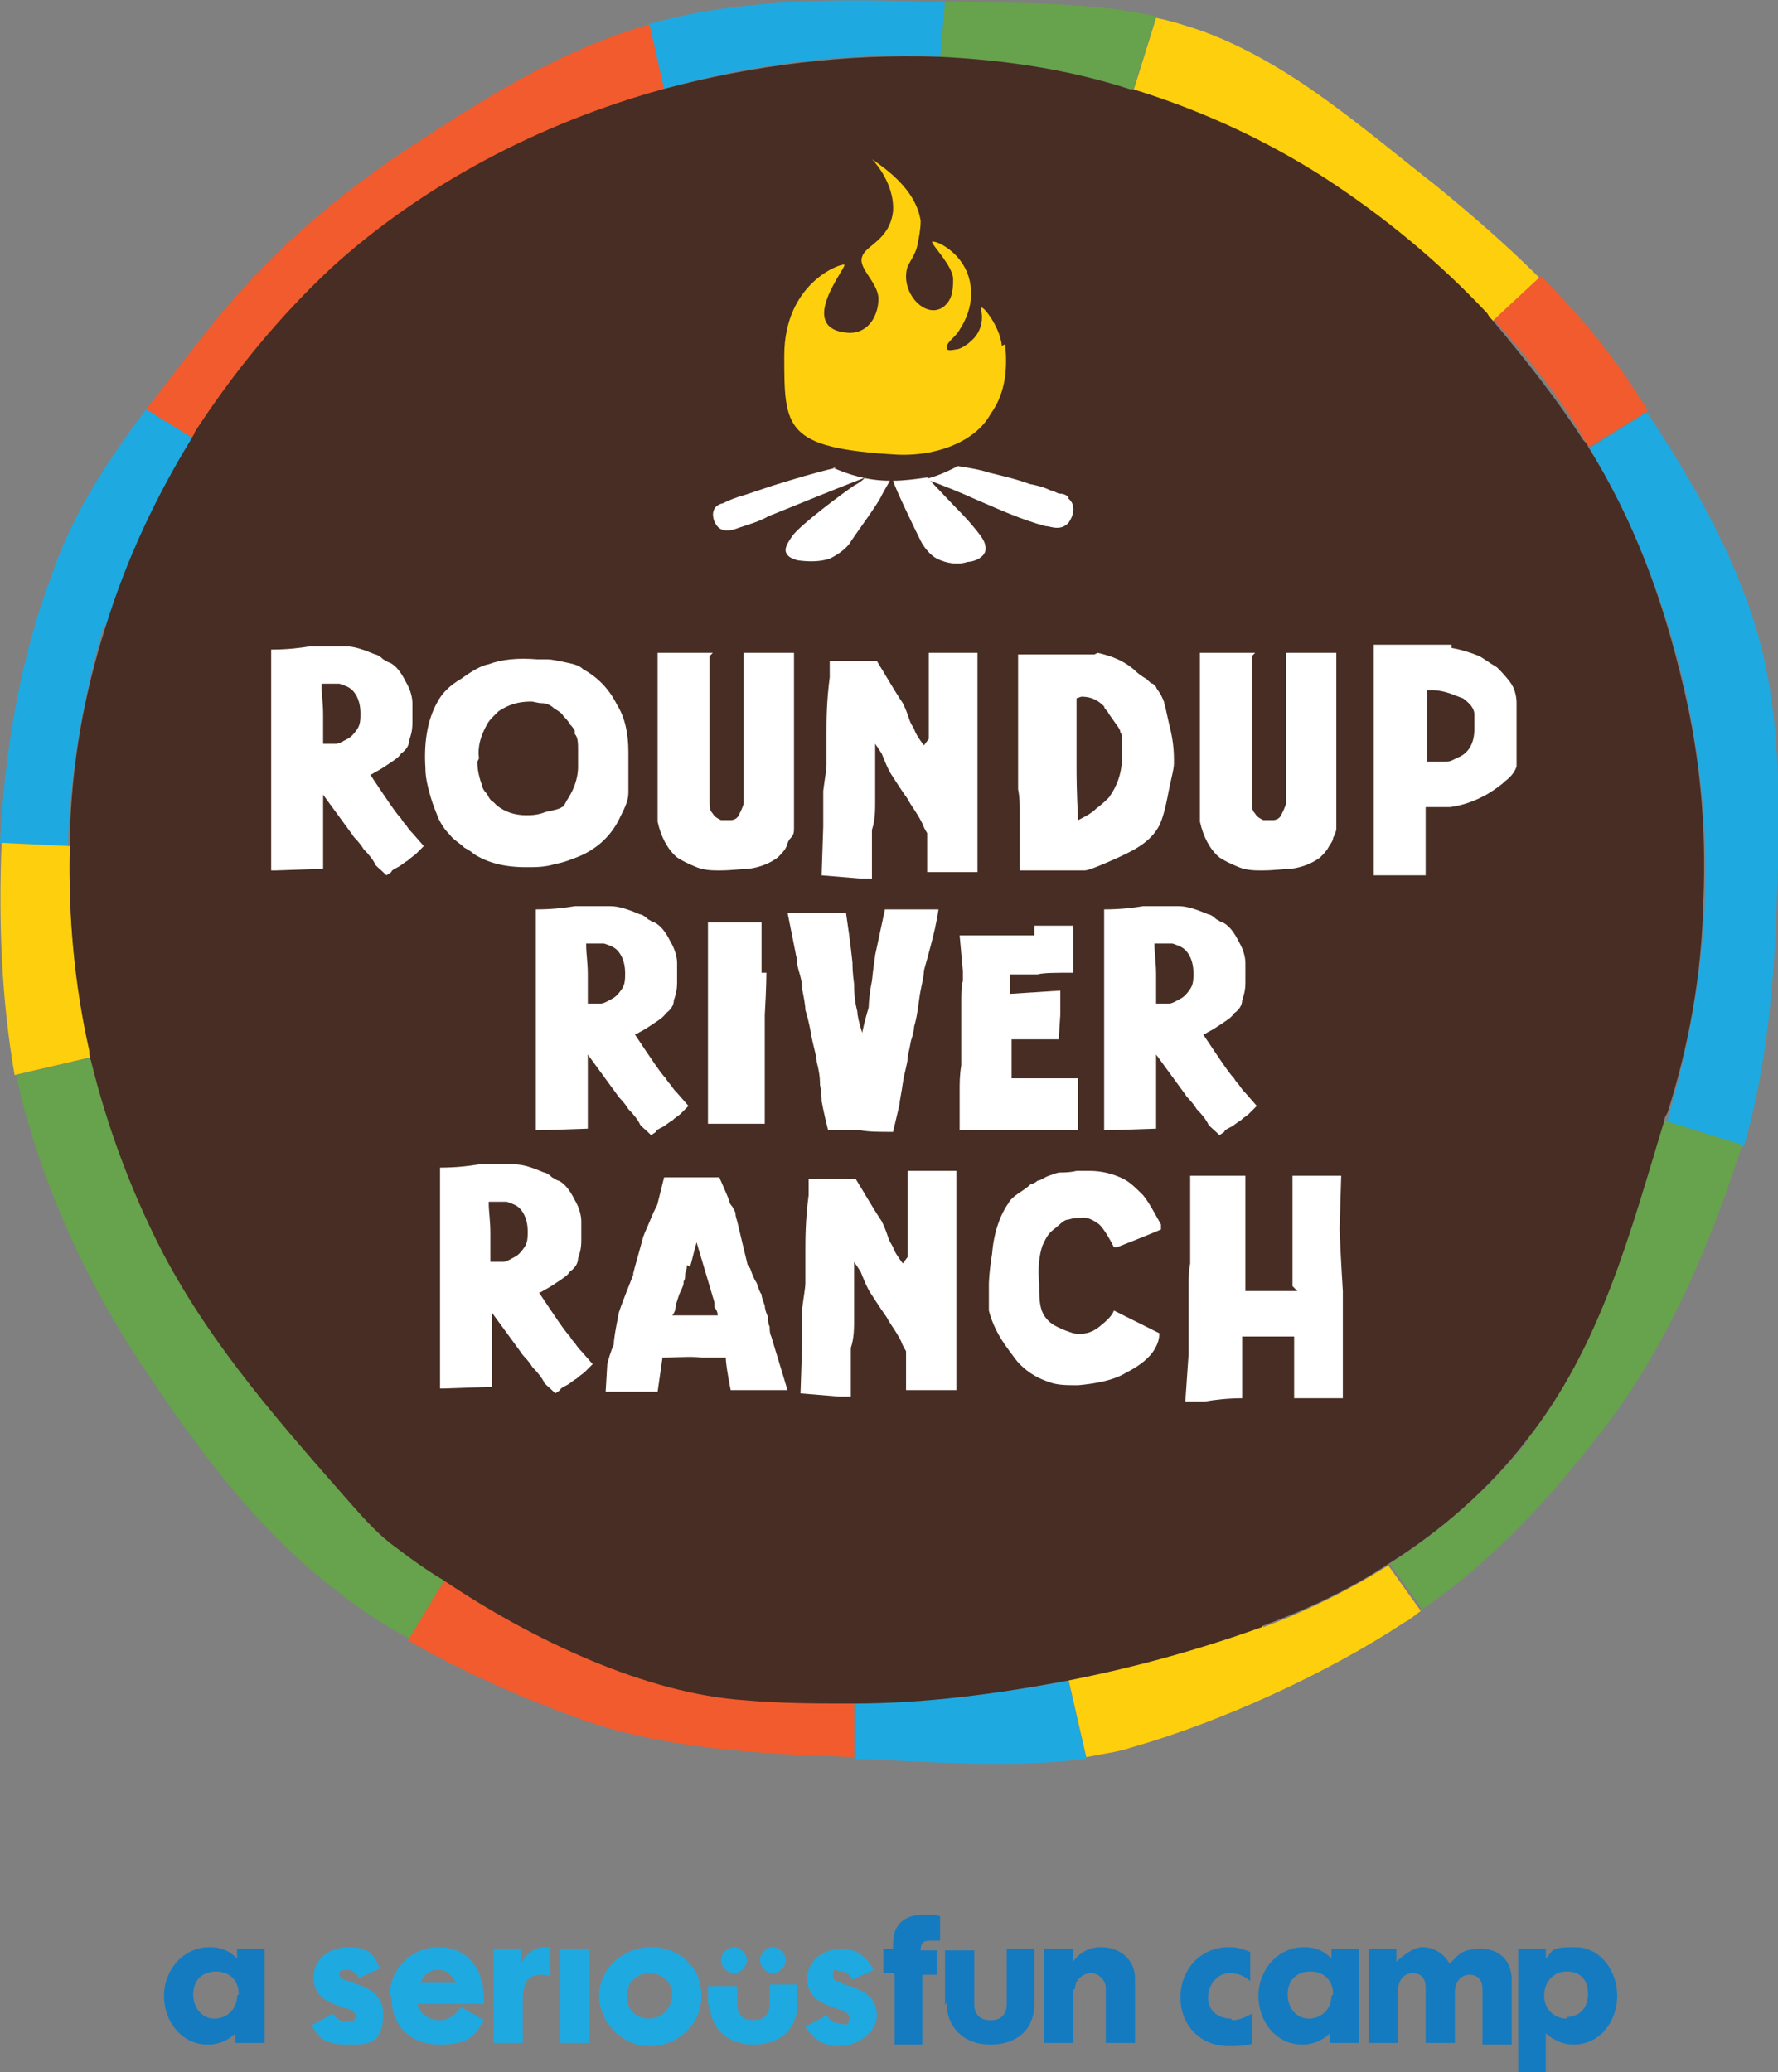 <?xml version="1.0" encoding="UTF-8"?> <svg xmlns="http://www.w3.org/2000/svg" id="Layer_1" version="1.1" viewBox="0 0 109.5 127.6"><rect x="0" y="0" width="109.5" height="127.6" fill="#808080" stroke="none"/><defs><style> .st0 { fill: #f15b2d; } .st1 { fill: #472d23; } .st2 { fill: #1fa9e1; } .st3 { fill: #fff; } .st4 { fill: #fecf0c; } .st5 { fill: #67a24c; } .st6 { fill: #147bc1; } </style></defs><path class="st5" d="M69.6,5.5c0,0,.2,0,.2,0l1.4-4.5c-4.1-.9-8.6-.8-13-.9l-.3,3.4c4,.2,8,.8,11.7,2"></path><path class="st4" d="M91.6,19.4c.1.1.2.2.3.4l2.9-2.7c-2-2-4.2-3.9-6.4-5.7-4.5-3.5-8.9-7.5-14.4-9.5-.9-.3-1.8-.6-2.8-.8l-1.4,4.5c4.2,1.3,8.1,3.2,11.7,5.4,3.7,2.4,7.1,5.2,10.1,8.4"></path><path class="st2" d="M57.9,3.5l.3-3.4c-.5,0-.9,0-1.4,0-5.9-.2-11.6-.1-16.9,1.4l.9,4c5.6-1.6,11.4-2.3,17.1-2"></path><path class="st0" d="M97.6,27.1c0,.1.2.3.3.4l3.6-2.2c-.4-.6-.7-1.1-1.1-1.7-1.6-2.4-3.5-4.6-5.5-6.6l-2.9,2.7c2.2,2.4,4.1,4.8,5.6,7.4"></path><path class="st2" d="M101.4,25.4l-3.5,2.2c2.7,4.5,4.6,9.3,5.9,14.9.9,4.2,1.4,8.6,1.2,13.1-.2,4.5-1,8.8-2.2,13,0,.2-.1.3-.2.5l4.8,1.5c1.3-4.5,1.8-9.3,2-14.2.2-5.9.4-11.8-1.1-17.2-1.4-4.9-4-9.5-6.8-13.7"></path><path class="st2" d="M52.7,104.8v3.5c4.7.2,9.6.6,14.2,0l-1.1-4.8c-4.3.8-8.7,1.3-13.1,1.4"></path><path class="st0" d="M46,104.6c-6.2-.4-13.1-3.8-18.6-7.4l-2.3,3.8c3.3,1.9,6.9,3.5,10.5,4.8,5.2,1.9,11.1,2.2,17,2.4v-3.5c-2.1,0-4.3,0-6.6-.2"></path><path class="st5" d="M94.1,88.7c-2.4,3-5.3,5.5-8.5,7.6l2,2.8c.2-.2.5-.3.7-.5,4-2.9,7.2-6.4,10.3-10.4,3.5-4.5,5.8-9.5,7.8-15,.3-.9.6-1.8.9-2.7l-4.8-1.5c-2.1,6.9-3.9,13.9-8.5,19.7"></path><path class="st4" d="M77.8,100.1c-3.9,1.4-7.9,2.5-12,3.3l1.1,4.8c1-.2,1.9-.3,2.8-.6,5.6-1.6,12.1-4.6,16.8-7.7.4-.2.7-.5,1-.7h0s-2-2.8-2-2.8c-2.4,1.5-5,2.8-7.7,3.8"></path><path class="st2" d="M6.6,38.6c1.3-4.1,3.1-8,5.3-11.6l-2.9-1.8c-2.3,3.1-4.4,6.2-5.7,9.9C1.3,40.3.3,46,0,51.9l4.2.2c0-.2,0-.4,0-.6.2-4.5,1-8.8,2.2-13"></path><path class="st4" d="M5.5,64.6c-.9-4-1.3-8.2-1.2-12.5l-4.2-.2c-.2,4.9,0,9.7.8,14.3l4.7-1.1c0-.2,0-.4-.1-.6"></path><path class="st0" d="M12.1,26.6c2.4-3.7,5.2-7.1,8.4-10.1,5.6-5.1,12.7-8.9,20.4-11l-.9-4s0,0,0,0c-5.6,1.6-10.4,4.7-15.1,7.8-4.8,3.2-8.9,6.9-12.4,11.4-1.2,1.5-2.3,3-3.5,4.5l2.9,1.8c0-.1.1-.2.2-.4"></path><path class="st5" d="M24.5,95.1c-1-.7-1.8-1.7-2.7-2.6-4.4-4.9-8.7-9.7-11.7-15.6-1.9-3.7-3.4-7.6-4.4-11.8l-4.7,1.1c.2.9.4,1.9.7,2.8,1.6,5.6,4.2,10.9,7.4,15.6,3.2,4.8,6.8,9.6,11.3,13.1,1.5,1.2,3.1,2.3,4.8,3.2l2.3-3.8c-1-.7-2-1.4-2.9-2"></path><path class="st1" d="M77.8,100.1c2.7-1,5.3-2.2,7.7-3.8,3.2-2,6.2-4.6,8.5-7.6,4.6-5.8,6.4-12.8,8.5-19.7,0-.2.1-.3.2-.5,1.3-4.1,2.1-8.4,2.2-13,.2-4.5-.2-8.9-1.2-13.1-1.3-5.6-3.1-10.4-5.9-14.9,0-.1-.2-.3-.3-.4-1.6-2.5-3.5-4.9-5.6-7.4-.1-.1-.2-.2-.3-.4-3-3.2-6.4-6-10.1-8.4-3.6-2.3-7.5-4.1-11.7-5.4,0,0-.2,0-.2,0-3.7-1.2-7.6-1.8-11.7-2-5.7-.2-11.5.5-17.1,2-7.6,2.1-14.8,5.9-20.4,11-3.2,3-6,6.4-8.4,10.1,0,.1-.1.2-.2.4-2.2,3.6-4,7.4-5.3,11.6-1.3,4.1-2.1,8.4-2.2,13,0,.2,0,.4,0,.6-.1,4.3.3,8.5,1.2,12.5,0,.2,0,.4.1.6,1,4.1,2.5,8.1,4.4,11.8,3.1,5.9,7.4,10.7,11.7,15.6.8.9,1.7,1.9,2.7,2.6.9.7,1.9,1.4,2.9,2,5.5,3.7,12.5,7,18.6,7.4,2.2.2,4.5.2,6.7.2,4.4,0,8.8-.6,13.1-1.4,4.1-.8,8.1-1.9,12-3.3"></path><path class="st3" d="M19.9,48.8s0,.2,0,.5c0,.3,0,.5,0,.5,0,.3,0,.8,0,1.5,0,.6,0,1.1,0,1.3v.9c0,0-2.9.1-2.9.1h-.3c0-1.3,0-2.2,0-2.7,0,0,0-.3,0-.7,0-.4,0-.8,0-1.2,0-.4,0-.6,0-.6,0-.3,0-.9,0-1.7,0,0,0-.4,0-1.3,0-.8,0-1.2,0-1.3,0-.3,0-.7,0-1.2,0-.5,0-.9,0-1.1v-1.8c1,0,1.8-.1,2.4-.2.3,0,1,0,2.2,0,.5,0,1.1.2,1.8.5.1,0,.3.1.5.3.2.1.3.2.4.2.4.2.7.6,1,1.2.3.5.4,1,.4,1.3,0,.2,0,.6,0,1.2,0,.5-.1.8-.2,1.1,0,.3-.2.6-.5.8-.1.2-.4.4-.7.6-.3.2-.6.4-.8.5-.2.1-.3.2-.4.2,1,1.5,1.6,2.4,1.9,2.7,0,0,.1.2.3.4.2.3.3.4.4.5l.7.8c-.2.2-.3.3-.5.5-.1.1-.3.2-.5.4-.2.1-.4.3-.6.4-.2.1-.4.2-.4.3l-.3.2c-.4-.4-.7-.6-.7-.7-.1-.2-.3-.5-.7-.9-.3-.5-.6-.7-.7-.9l-1.9-2.6ZM19.8,42.2c0,.5.1,1.1.1,1.8,0,.1,0,.4,0,.8,0,.4,0,.8,0,1,0,0,0,0,.2,0,.1,0,.3,0,.6,0,.2,0,.5-.2.7-.3.2-.1.4-.3.6-.6.2-.3.2-.6.2-1,0-.6-.2-1.1-.5-1.4-.2-.2-.5-.3-.8-.4-.3,0-.6,0-.8,0h-.3Z"></path><path class="st3" d="M29.2,52.6s-.2-.2-.6-.4c-.3-.3-.7-.5-.9-.8-.3-.3-.5-.6-.7-1-.1-.3-.3-.7-.5-1.4-.2-.7-.3-1.2-.3-1.7-.1-1.5.1-2.9.7-4,.3-.6.8-1.1,1.5-1.5.7-.5,1.2-.8,1.7-.9.8-.3,1.8-.4,3-.3,0,0,.3,0,.6,0,.3,0,.7.1,1.2.2s.8.2,1,.4c.9.5,1.6,1.2,2.1,2.2.5.8.7,1.8.7,2.9s0,.2,0,.3c0,0,0,.2,0,.3s0,.3,0,.4c0,.1,0,.3,0,.4s0,.3,0,.4c0,.1,0,.3,0,.4,0,.1,0,.2,0,.3,0,.5-.2.9-.5,1.5-.5,1.1-1.4,2-2.7,2.5-.3.1-.7.3-1.3.4-.6.2-1.2.2-1.8.2-1.4,0-2.4-.3-3.2-.8M29.4,46.9c0,.2,0,.7.3,1.5,0,.1.1.3.3.5.1.2.2.4.4.5.1.1.2.2.2.2.5.4,1.1.6,1.8.6.3,0,.7,0,1.2-.2.5-.1.9-.2,1-.3.1,0,.2-.2.3-.4.4-.6.7-1.3.7-2.1,0-.2,0-.5,0-1,0-.4,0-.8-.2-1,0,0,0,0,0-.2,0,0-.1-.2-.3-.4-.1-.2-.3-.4-.4-.5-.1-.2-.3-.3-.6-.5-.2-.2-.5-.3-.7-.3-.3,0-.5-.1-.7-.1-.8,0-1.4.2-2,.6,0,0-.2.2-.4.4-.2.2-.3.4-.3.4-.4.7-.6,1.4-.5,2.1"></path><path class="st3" d="M43.7,40.4c0,.1,0,.3,0,.5,0,.2,0,.6,0,1.3,0,.6,0,1.2,0,1.7,0,0,0,.3,0,.7,0,.4,0,.9,0,1.4,0,.5,0,1,0,1.2,0,0,0,.2,0,.5s0,.7,0,1c0,.4,0,.6,0,.7,0,.3,0,.5.2.7.1.2.3.3.5.4.2,0,.4,0,.6,0s.4-.1.5-.3c.1-.2.2-.4.3-.7,0,0,0-.2,0-.3,0-.2,0-.4,0-.6,0-.2,0-.3,0-.4,0-.2,0-.4,0-.8,0-.4,0-.7,0-1.1,0-.3,0-.8,0-1.4,0-.7,0-1.2,0-1.5v-3.2c.4,0,.8,0,1.1,0h2c0,0,0,1.7,0,1.7,0,.1,0,.6,0,1.4,0,.8,0,1.5,0,2.1s0,.4,0,1c0,.6,0,.9,0,1,0,.3,0,.6,0,1.1,0,.4,0,.8,0,1s0,.2,0,.4c0,.2,0,.3,0,.5s0,.4,0,.6c0,.2,0,.4-.2.6s-.2.4-.3.6c-.1.2-.3.4-.5.6-.4.3-1,.6-1.8.7-.4,0-1,.1-1.8.1-.4,0-.9,0-1.4-.2-.5-.2-.9-.4-1.2-.6-.6-.5-1-1.3-1.2-2.2,0-.1,0-.4,0-.6,0-.3,0-.5,0-.7,0-.2,0-.5,0-1,0-.4,0-.8,0-.9,0,0,0-.6,0-1.8,0-1.1,0-1.7,0-1.7,0-.6,0-1.2,0-1.8,0-.6,0-1.1,0-1.4v-.5s3.4,0,3.4,0Z"></path><path class="st3" d="M57.2,45.5c0-.1,0-.4,0-.8v-.9c0-.3,0-.6,0-1,0-.3,0-.6,0-.9,0-.3,0-.6,0-.9v-.8s2.5,0,2.5,0h.5v3.5c0,.2,0,.5,0,1,0,.4,0,.8,0,1s0,.6,0,1.6c0,1,0,1.5,0,1.6,0,.1,0,.4,0,.9,0,.5,0,.8,0,.8,0,0,0,.8,0,2.1v1c-1.2,0-2.1,0-2.5,0h-.6s0-1.2,0-1.2c0,0,0-.3,0-.6,0-.3,0-.5,0-.6,0,0-.2-.3-.3-.6-.2-.4-.4-.7-.6-1-.2-.3-.3-.5-.3-.5-.5-.7-.8-1.2-1-1.5-.2-.3-.4-.8-.6-1.3,0,0-.2-.3-.4-.6,0,.2,0,.4,0,.8,0,1.4,0,2.1,0,2.2,0,.3,0,.5,0,.5,0,.6,0,1.2-.2,1.8,0,.6,0,1,0,1.3,0,.3,0,.6,0,.7v1h-.7l-2.4-.2h0c0-.1.1-3,.1-3,0-.3,0-.7,0-1.3,0-.6,0-.9,0-.9.1-.8.2-1.3.2-1.6,0-.1,0-.5,0-1,0-.5,0-.8,0-.9,0-.8,0-2,.2-3.5v-1h2.6c0,0,.3,0,.3,0,.5.8,1,1.7,1.6,2.6.2.4.3.7.4,1,.1.3.2.4.3.6.1.3.3.6.6,1"></path><path class="st3" d="M67.6,40.2c.9.2,1.6.5,2.2,1,.3.3.6.5.8.6.2.2.3.3.4.3,0,0,0,0,.2.2,0,.1.2.3.3.5.1.2.2.4.2.5.1.3.2.9.4,1.7.2.9.2,1.5.2,2,0,.4-.2,1-.4,2.1-.2,1-.4,1.6-.6,1.9-.3.5-.8,1-1.8,1.5-.2.1-.6.3-1.3.6-.7.3-1.2.5-1.4.5,0,0-.3,0-.7,0-.5,0-.7,0-.7,0h-2.6s0-.7,0-.7c0,0,0-.4,0-1.1,0-.7,0-1.1,0-1.1,0-.2,0-.4,0-.8,0-.4,0-.8-.1-1.3,0,0,0-.3,0-.9s0-.9,0-1c0-.2,0-.5,0-.8,0-.3,0-.7,0-.9,0-.3,0-.4,0-.4s0,0,0-.2,0-.3,0-.5c0-.2,0-.4,0-.6,0-.2,0-.4,0-.7,0-.2,0-.4,0-.5,0-.3,0-.6,0-.9,0-.3,0-.5,0-.7v-.2c0,0,.2,0,.3,0,.2,0,.5,0,.9,0,.4,0,.9,0,1.3,0,.4,0,.8,0,1.2,0,.4,0,.8,0,1,0M66.3,43c0,.2,0,.9,0,2.2,0,1.2,0,1.9,0,1.9,0,.6,0,1.7.1,3.4.4-.2.8-.4,1.1-.7.4-.3.6-.5.8-.7.5-.7.8-1.5.8-2.5,0-.1,0-.4,0-.8,0-.4,0-.6-.1-.7,0-.2-.2-.4-.4-.7-.2-.3-.3-.4-.4-.6-.1-.1-.2-.2-.2-.3-.4-.4-.8-.6-1.4-.6"></path><path class="st3" d="M77.1,40.4c0,.1,0,.3,0,.5,0,.2,0,.6,0,1.3,0,.6,0,1.2,0,1.7,0,0,0,.3,0,.7,0,.4,0,.9,0,1.4,0,.5,0,1,0,1.2,0,0,0,.2,0,.5s0,.7,0,1c0,.4,0,.6,0,.7,0,.3,0,.5.2.7.1.2.3.3.5.4.2,0,.4,0,.6,0s.4-.1.5-.3c.1-.2.2-.4.3-.7,0,0,0-.2,0-.3,0-.2,0-.4,0-.6,0-.2,0-.3,0-.4,0-.2,0-.4,0-.8,0-.4,0-.7,0-1.1,0-.3,0-.8,0-1.4,0-.7,0-1.2,0-1.5v-3.2c.4,0,.8,0,1.1,0h2c0,0,0,1.7,0,1.7,0,.1,0,.6,0,1.4,0,.8,0,1.5,0,2.1s0,.4,0,1c0,.6,0,.9,0,1,0,.3,0,.6,0,1.1,0,.4,0,.8,0,1s0,.2,0,.4c0,.2,0,.3,0,.5s0,.4,0,.6c0,.2-.1.4-.2.6,0,.2-.2.4-.3.6-.1.2-.3.4-.5.6-.4.3-1,.6-1.8.7-.4,0-1,.1-1.8.1-.4,0-.9,0-1.4-.2-.5-.2-.9-.4-1.2-.6-.6-.5-1-1.3-1.2-2.2,0-.1,0-.4,0-.6,0-.3,0-.5,0-.7,0-.2,0-.5,0-1,0-.4,0-.8,0-.9,0,0,0-.6,0-1.8s0-1.7,0-1.7c0-.6,0-1.2,0-1.8,0-.6,0-1.1,0-1.4v-.5s3.4,0,3.4,0Z"></path><path class="st3" d="M89.4,39.9c.6.1,1.2.3,1.7.5.2.1.6.4,1.1.7.2.2.5.5.8.9.3.4.4.9.4,1.3,0,.8,0,1.3,0,1.5v.7c0,0,0,.2,0,.3,0,.1,0,.2,0,.3,0,.1,0,.2,0,.3s0,.2,0,.3c0,0,0,.2,0,.3,0,0,0,.2,0,.2-.1.3-.3.6-.7.9-.2.2-.6.5-1.1.8-.7.4-1.5.7-2.3.8,0,0-.1,0-.3,0-.2,0-.4,0-.6,0-.2,0-.4,0-.6,0,0,0,0,.1,0,.3,0,.2,0,.3,0,.3,0,.2,0,.7,0,1.3,0,.6,0,1,0,1.2v1.1s-2.9,0-2.9,0h-.3c0-2.1,0-3.2,0-3.3s0-.4,0-1.2c0-.8,0-1.2,0-1.2,0-.3,0-.7,0-1.3,0-.6,0-1.5,0-2.8,0-.6,0-1.4,0-2.5v-1.9c.2,0,.5,0,.8,0,.3,0,1,0,1.9,0,.9,0,1.6,0,2.1,0M87.9,42.5c0,.2,0,.6,0,1.2,0,.6,0,.9,0,1,0,0,0,.3,0,.6,0,.3,0,.9,0,1.6.4,0,.8,0,1.2,0,.3,0,.5-.2.8-.3.6-.3.9-.9.9-1.7,0,0,0-.4,0-.9,0-.4-.3-.7-.7-1,0,0-.3-.1-.8-.3-.3-.1-.7-.2-1.1-.2"></path><path class="st3" d="M36.2,64.8s0,.2,0,.5c0,.3,0,.5,0,.5,0,.3,0,.8,0,1.5,0,.6,0,1.1,0,1.3v.9c0,0-2.9.1-2.9.1h-.3c0-1.3,0-2.2,0-2.7,0,0,0-.3,0-.7,0-.4,0-.8,0-1.2,0-.4,0-.6,0-.6,0-.3,0-.9,0-1.7,0,0,0-.4,0-1.3,0-.8,0-1.2,0-1.3,0-.3,0-.7,0-1.2,0-.5,0-.9,0-1.1v-1.8c1,0,1.8-.1,2.4-.2.3,0,1,0,2.2,0,.5,0,1.1.2,1.8.5.1,0,.3.1.5.3.2.1.3.2.4.2.4.2.7.6,1,1.2.3.5.4,1,.4,1.3,0,.2,0,.6,0,1.2,0,.5-.1.8-.2,1.1,0,.3-.2.6-.5.8-.1.2-.4.4-.7.6-.3.2-.6.4-.8.5-.2.1-.3.2-.4.2,1,1.5,1.6,2.4,1.9,2.7,0,0,.1.2.3.4.2.3.3.4.4.5l.7.8c-.2.2-.3.3-.5.5-.1.1-.3.2-.5.4-.2.1-.4.3-.6.4-.2.1-.4.2-.4.3l-.3.2c-.4-.4-.7-.6-.7-.7-.1-.2-.3-.5-.7-.9-.3-.5-.6-.7-.7-.9l-1.9-2.6ZM36.1,58.2c0,.5.1,1.1.1,1.8,0,.1,0,.4,0,.8,0,.4,0,.8,0,1,0,0,0,0,.2,0,.1,0,.3,0,.6,0,.2,0,.5-.2.7-.3.2-.1.4-.3.6-.6.2-.3.2-.6.2-1,0-.6-.2-1.1-.5-1.4-.2-.2-.5-.3-.8-.4-.3,0-.6,0-.8,0h-.3Z"></path><path class="st3" d="M47.2,59.9s0,.9-.1,2.6c0,.2,0,.5,0,.9s0,.8,0,1.1c0,.3,0,.5,0,.5s0,.3,0,.9c0,.6,0,.9,0,.9,0,.3,0,.6,0,1,0,.4,0,.6,0,.7v.7c-1.3,0-2.2,0-2.7,0h-.8c0-.8,0-1.2,0-1.2,0-.2,0-.6,0-1.1,0-.5,0-.8,0-.8,0-.6,0-1.2,0-2s0-.4,0-.6c0-.3,0-.6,0-.8,0-.2,0-.4,0-.4,0-.2,0-.4,0-.7,0-.3,0-.6,0-.8,0-.2,0-.4,0-.4,0-.4,0-.9,0-1.6,0-.6,0-1,0-1.2v-.8h2.7c0,0,.6,0,.6,0,0,.1,0,.3,0,.4,0,.2,0,.6,0,1.1,0,.6,0,1.1,0,1.6"></path><path class="st3" d="M53.1,63.6c.2-1,.4-1.5.4-1.6,0,0,0-.6.2-1.6.1-1,.2-1.5.2-1.6l.6-2.8h2c0,0,1.3,0,1.3,0-.1.7-.2,1-.2,1.1-.4,1.7-.7,2.6-.7,2.7,0,.4-.2,1-.3,1.8-.1.8-.2,1.3-.3,1.6,0,0,0,.3-.2.9-.1.6-.2.9-.2,1,0,.4-.2.9-.3,1.6s-.2,1.1-.2,1.3l-.4,1.7c-.8,0-1.5,0-2-.1h-2c-.3-1.2-.4-1.8-.4-1.8,0-.1,0-.5-.1-1,0-.6-.1-1-.2-1.4,0,0,0-.2-.1-.6s-.2-.8-.3-1.4c-.1-.5-.2-.9-.3-1.2,0-.3-.1-.8-.2-1.3,0-.6-.2-1-.3-1.5,0-.4-.1-.6-.1-.7l-.5-2.5h3.6c.3,2,.4,3.1.4,3.1,0,.1,0,.6.1,1.3,0,.8.1,1.3.2,1.7,0,.2.1.7.3,1.3"></path><path class="st3" d="M63.7,57h2.4c0,0,0,2.9,0,2.9-1.1,0-1.8,0-2.2.1,0,0-.3,0-.8,0-.5,0-.8,0-.9,0v1.2l3.1-.2v1.5c0,0-.1,1.5-.1,1.5h-1.4c-.4,0-.9,0-1.5,0,0,0,0,.1,0,.3,0,.1,0,.2,0,.3,0,.1,0,.2,0,.2,0,.2,0,.4,0,.7,0,.2,0,.4,0,.6,0,.2,0,.2,0,.3.2,0,.5,0,.9,0,.5,0,.8,0,1.2,0s.3,0,.8,0c.5,0,.8,0,.8,0h.4c0,0,0,3.2,0,3.2h-2.6c-.3,0-.8,0-1.5,0-.7,0-1.2,0-1.5,0h-1.7s0-.1,0-.2c0-.1,0-.3,0-.6,0-.3,0-.6,0-.9s0-.5,0-.8c0-.4,0-.9.1-1.5,0,0,0,0,0-.2,0-.1,0-.3,0-.5s0-.4,0-.7c0-.2,0-.5,0-.7,0-.3,0-.5,0-.6,0-.3,0-.7,0-1.2s0-1,.1-1.3c0-.4,0-.6,0-.6l-.2-2.2c2,0,3.5,0,4.6,0"></path><path class="st3" d="M71.2,64.8s0,.2,0,.5c0,.3,0,.5,0,.5,0,.3,0,.8,0,1.5,0,.6,0,1.1,0,1.3v.9c0,0-2.9.1-2.9.1h-.3c0-1.3,0-2.2,0-2.7,0,0,0-.3,0-.7s0-.8,0-1.2c0-.4,0-.6,0-.6,0-.3,0-.9,0-1.7,0,0,0-.4,0-1.3,0-.8,0-1.2,0-1.3,0-.3,0-.7,0-1.2,0-.5,0-.9,0-1.1v-1.8c1,0,1.8-.1,2.4-.2.3,0,1,0,2.2,0,.5,0,1.1.2,1.8.5.1,0,.3.1.5.3.2.1.3.2.4.2.4.2.7.6,1,1.2.3.5.4,1,.4,1.3,0,.2,0,.6,0,1.2,0,.5-.1.8-.2,1.1,0,.3-.2.6-.5.8-.1.2-.4.4-.7.6s-.6.4-.8.5c-.2.1-.3.2-.4.2,1,1.5,1.6,2.4,1.9,2.7,0,0,.1.2.3.4.2.3.3.4.4.5l.7.8c-.2.2-.3.3-.5.5-.1.1-.3.2-.5.4-.2.1-.4.3-.6.4-.2.1-.4.2-.4.3l-.3.2c-.4-.4-.7-.6-.7-.7-.1-.2-.3-.5-.7-.9-.3-.5-.6-.7-.7-.9l-1.9-2.6ZM71.1,58.2c0,.5.1,1.1.1,1.8,0,.1,0,.4,0,.8,0,.4,0,.8,0,1,0,0,0,0,.2,0,.1,0,.3,0,.6,0,.2,0,.5-.2.7-.3.2-.1.4-.3.6-.6.2-.3.2-.6.2-1,0-.6-.2-1.1-.5-1.4-.2-.2-.5-.3-.8-.4-.3,0-.6,0-.8,0h-.3Z"></path><path class="st3" d="M30.3,80.7s0,.2,0,.5c0,.3,0,.5,0,.5,0,.3,0,.8,0,1.5,0,.6,0,1.1,0,1.3v.9c0,0-2.9.1-2.9.1h-.3c0-1.3,0-2.2,0-2.7,0,0,0-.3,0-.7,0-.4,0-.8,0-1.2,0-.4,0-.6,0-.6,0-.3,0-.9,0-1.7,0,0,0-.4,0-1.3,0-.8,0-1.2,0-1.3,0-.3,0-.7,0-1.2,0-.5,0-.9,0-1.1v-1.8c1,0,1.8-.1,2.4-.2.3,0,1,0,2.2,0,.5,0,1.1.2,1.8.5.1,0,.3.1.5.3.2.1.3.2.4.2.4.2.7.6,1,1.2.3.5.4,1,.4,1.3,0,.2,0,.6,0,1.2,0,.5-.1.8-.2,1.1,0,.3-.2.6-.5.8-.1.2-.4.4-.7.6-.3.2-.6.4-.8.5-.2.1-.3.2-.4.2,1,1.5,1.6,2.4,1.9,2.7,0,0,.1.2.3.4.2.3.3.4.4.5l.7.8c-.2.2-.3.3-.5.5-.1.1-.3.2-.5.4-.2.1-.4.3-.6.4-.2.1-.4.2-.4.3l-.3.2c-.4-.4-.7-.6-.7-.7-.1-.2-.3-.5-.7-.9-.3-.5-.6-.7-.7-.9l-1.9-2.6ZM30.1,74.1c0,.5.1,1.1.1,1.8,0,.1,0,.4,0,.8,0,.4,0,.8,0,1,0,0,0,0,.2,0,.1,0,.3,0,.6,0,.2,0,.5-.2.7-.3.2-.1.4-.3.6-.6.2-.3.2-.6.2-1,0-.6-.2-1.1-.5-1.4-.2-.2-.5-.3-.8-.4-.3,0-.6,0-.8,0h-.3Z"></path><path class="st3" d="M39,78.4s.1-.4.3-1.1c.2-.7.3-1.1.3-1.1.1-.3.3-.7.5-1.2.2-.5.4-.8.4-.9l.4-1.6c.6,0,1.1,0,1.6,0h1.8c.4.9.6,1.4.6,1.4,0,0,0,.2.2.4.1.2.2.3.2.5,0,0,0,.1.1.4.4,1.7.6,2.5.6,2.5,0,0,0,.2.2.4.1.3.2.6.4.9.1.3.2.6.3.7,0,.2.1.4.2.7,0,.2.1.5.2.7,0,.2,0,.4.1.6,0,.2,0,.4.1.6l1,3.3h-3.5c-.2-1-.3-1.7-.3-2h-1.5c-.7-.1-1.5,0-2.4,0l-.3,2.1h-3.2s.1-1.7.1-1.7c.2-.8.4-1.2.4-1.2,0-.3.1-.9.3-1.9,0-.1.3-.9.9-2.4M42.3,77.9c0,.1,0,.3-.1.5,0,.2,0,.4-.1.5,0,0,0,0,0,.1,0,.2-.2.5-.3.8-.1.3-.2.6-.2.7,0,.2-.1.4-.2.5.2,0,.5,0,.8,0h.1c.2,0,.4,0,.7,0,.3,0,.5,0,.7,0,.2,0,.3,0,.5,0,0-.2-.1-.4-.2-.5,0-.1,0-.2,0-.3l-1.1-3.7c-.2.7-.3,1.2-.4,1.5"></path><path class="st3" d="M55.9,77.4c0-.1,0-.4,0-.8v-.9c0-.3,0-.6,0-1,0-.3,0-.6,0-.9,0-.3,0-.6,0-.9v-.8s2.5,0,2.5,0h.5v3.5c0,.2,0,.5,0,1,0,.4,0,.8,0,1s0,.6,0,1.6c0,1,0,1.5,0,1.6,0,.1,0,.4,0,.9,0,.5,0,.8,0,.8,0,0,0,.8,0,2.1v1c-1.2,0-2.1,0-2.5,0h-.6s0-1.2,0-1.2c0,0,0-.3,0-.6,0-.3,0-.5,0-.6,0,0-.2-.3-.3-.6-.2-.4-.4-.7-.6-1-.2-.3-.3-.5-.3-.5-.5-.7-.8-1.2-1-1.5-.2-.3-.4-.8-.6-1.3,0,0-.2-.3-.4-.6,0,.2,0,.4,0,.8,0,1.4,0,2.1,0,2.2,0,.3,0,.5,0,.5,0,.6,0,1.2-.2,1.8,0,.6,0,1,0,1.3,0,.3,0,.6,0,.7v1h-.7l-2.4-.2h0c0-.1.1-3,.1-3,0-.3,0-.7,0-1.3,0-.6,0-.9,0-.9.1-.8.2-1.3.2-1.6,0-.1,0-.5,0-1,0-.5,0-.8,0-.9,0-.8,0-2,.2-3.5v-1h2.6c0,0,.3,0,.3,0,.5.8,1,1.7,1.6,2.6.2.4.3.7.4,1,.1.3.2.4.3.6.1.3.3.6.6,1"></path><path class="st3" d="M68.6,76.8c-.4-.8-.7-1.2-.9-1.4-.4-.3-.8-.5-1.2-.4-.2,0-.4,0-.7.1-.3,0-.5.3-.9.6s-.5.6-.7,1c-.2.6-.3,1.4-.2,2.3,0,.9,0,1.5.3,2,.2.3.4.5.8.7.4.2.7.3,1,.4.6.1,1.1,0,1.6-.4.5-.4.8-.7.9-1l2.8,1.4h0c0,.5-.2.8-.3,1-.3.5-.9,1-1.7,1.4-.8.5-1.9.7-3,.8-.7,0-1.3,0-1.8-.2-.6-.2-1.2-.5-1.8-1.1-.2-.2-.4-.5-.7-.9-.6-.8-1-1.6-1.2-2.4,0-.1,0-.2,0-.3,0-.3,0-.7,0-1.3,0,0,0-.7.2-1.9.1-1.3.5-2.4,1-3.1.1-.2.3-.4.6-.6.3-.2.6-.4.8-.6,0,0,.2,0,.4-.2.2,0,.4-.2.7-.3.3-.1.5-.2.7-.2.2,0,.6,0,1-.1.4,0,.7,0,.8,0,.8,0,1.5.2,2.1.5.4.2.8.6,1.2,1,.4.5.7,1.1,1.1,1.8v.3c.1,0-2.7,1.1-2.7,1.1Z"></path><path class="st3" d="M79.6,79.2s0-.3,0-.7c0-.5,0-1.1,0-1.8,0-.7,0-1.3,0-1.6v-2.7c0,0,2,0,2,0h1s-.1,3.3-.1,3.3c.1,2.4.2,3.7.2,3.8,0,.4,0,.8,0,1.5,0,.6,0,1.1,0,1.4v3.7c.1,0-1.8,0-1.8,0h-1.2c0-.7,0-1,0-1,0-.7,0-1.6,0-2.8-.3,0-1,0-1.8,0s-.6,0-1.4,0c0,.6,0,1.2,0,1.7v2.1c-.9,0-1.7.1-2.3.2h-1.2s.2-2.9.2-2.9c0-.1,0-.6,0-1.5,0-.9,0-1.6,0-2.1,0,0,0-.2,0-.6,0-.4,0-.9.1-1.4,0-.5,0-.9,0-1.2,0-.8,0-1.5,0-2.1s0-1.1,0-1.5v-.6s1.1,0,1.1,0h2.3s0,4,0,4c0,0,0,.6,0,1.5,0,.9,0,1.5,0,1.6h.8c.1,0,.4,0,.8,0,.4,0,.7,0,1,0,.3,0,.5,0,.6,0"></path><path class="st3" d="M51.5,28.8c-1.3.3-2.6.7-3.9,1.1-.6.2-1.2.4-1.8.6-.4.1-.9.3-1.3.5-.1,0-.3.1-.4.2-.3.3-.2.8,0,1.1.3.5.9.4,1.4.2.6-.2,1.3-.4,1.8-.7,2-.8,3.9-1.6,6-2.4-.2.2-.5.4-.7.5-.6.4-3.3,2.4-3.8,3.1-.2.3-.5.7-.4,1,.1.3.4.4.7.5.7.1,1.4.1,2-.1.2-.1.8-.4,1.2-.9.3-.5,1.8-2.5,2-3,.1-.2.4-.7.5-.9-1.4,0-2.6-.4-3.5-.8"></path><path class="st3" d="M59.2,31.6c-.5-.5-1.9-2-2.1-2.2-.7.1-1.4.2-2.1.2,0,0,0,0,0,0,.1.4,1.3,2.9,1.7,3.7.2.4.6.9,1,1.1.6.3,1.3.4,1.9.2.4,0,1.1-.3,1.1-.8,0-.3-.1-.5-.3-.8-.3-.4-.8-1-1.2-1.4"></path><path class="st3" d="M65.8,30.6c-.1-.1-.3-.2-.5-.2-.2,0-.4-.2-.6-.2-.4-.2-.8-.3-1.3-.4-.8-.3-1.7-.5-2.5-.7-.6-.2-1.3-.3-1.9-.4-.6.3-1.2.6-2,.8,1.1.4,2.1.8,3.2,1.3,1.4.6,2.7,1.2,4.2,1.6.2,0,.4.1.7.1.3,0,.5-.1.7-.3.3-.4.5-1.1,0-1.5"></path><path class="st4" d="M61.7,21.3c-.1-1.2-1.3-2.7-1.3-2.3.2.7,0,1.5-.6,2-.2.2-.5.4-.8.5-.2,0-.7.2-.7-.1,0-.2.2-.4.3-.5.2-.2.4-.4.5-.6.4-.6.7-1.4.7-2.1.1-2.5-2.3-3.5-2.4-3.3,0,.2,1.3,1.5,1.3,2.3s-.1,1.3-.6,1.7c-.7.5-1.5,0-1.9-.6-.4-.6-.5-1.3-.3-1.9.2-.4.5-.8.6-1.3.1-.5.2-1,.2-1.5-.3-2-2.3-3.3-3-3.8-.1,0,0,0,0,0,0,0,1.4,1.4,1.3,3.2-.2,1.8-1.7,2.1-1.9,2.8-.3.7,1,1.6,1,2.6,0,.9-.5,2.1-1.8,2.1-3.4-.2-.1-4.1-.3-4.2-.2-.1-3.7,1.1-3.7,5.6s0,5.7,7,6.1c2.7.1,4.9-1,5.7-2.5.8-1.1,1.1-2.5.9-4.3"></path><path class="st2" d="M19.3,121.8c0-1.1.9-1.9,2.2-1.9s1.5.5,1.9,1.3l-1.3.6s-.2-.5-.7-.5-.5.1-.5.3c0,.6,2.7.4,2.7,2.4s-1.1,1.9-2.3,1.9-1.7-.4-2.1-1.2l1.3-.7s.3.5.8.5.6-.1.6-.4c0-.7-2.6-.3-2.6-2.4M24.1,122.9c0,1.9,1.2,3,3,3s2.2-.6,2.7-1.5c-.3-.2-1.4-.8-1.4-.8-.3.4-.7.8-1.3.8s-1.2-.3-1.4-1h4.1c0-.1,0-.2,0-.3,0-2.1-1.2-3.2-2.8-3.2s-3,1.3-3,3M27,121.3c.5,0,.8.3,1.1.8h-2.2c.2-.5.5-.8,1.1-.8M33.3,121.6c.4,0,.6.1.6.1v-1.8h-.4c-.7,0-1.2.6-1.4,1v-.9h-1.7v5.8h1.8v-2.7c0-1.1.4-1.5,1.1-1.5M36.9,122.9c0,1.6,1.4,3.1,3.1,3.1s3.2-1.3,3.2-3.1-1.4-3-3.1-3-3.2,1.3-3.2,3M40,121.5c.8,0,1.4.6,1.4,1.3s-.5,1.5-1.4,1.5-1.4-.6-1.4-1.4.6-1.4,1.4-1.4M43.7,123.3c0,1.6,1.1,2.6,2.7,2.6s2.7-.9,2.7-2.5v-1.2h-1.7v1.2c0,.6-.3,1-1,1s-1-.4-1-1v-1.1h-1.8v1.2ZM49.7,121.8c0,2,2.6,1.7,2.6,2.4s-.3.4-.6.4c-.5,0-.8-.5-.8-.5l-1.3.7c.5.8,1.2,1.2,2.1,1.2s2.3-.7,2.3-1.9c0-2-2.7-1.7-2.7-2.4s.2-.3.5-.3c.5,0,.7.5.7.5l1.3-.6c-.4-.8-1.1-1.3-1.9-1.3-1.3,0-2.2.8-2.2,1.9M46,120.7c0-.4-.4-.8-.8-.8s-.8.4-.8.8.4.8.8.8.8-.4.8-.8M48.4,120.7c0-.4-.4-.8-.8-.8s-.8.4-.8.8.4.8.8.8.8-.4.8-.8M34.5,125.8h1.8v-5.8h-1.8v5.8Z"></path><path class="st6" d="M12.8,125.9c1.1,0,1.7-.7,1.7-.7v.6h1.8v-5.8h-1.7v.6c-.5-.5-1-.7-1.7-.7-1.6,0-2.8,1.4-2.8,3s1.1,3,2.7,3M14.6,122.9c0,.8-.6,1.4-1.4,1.4s-1.3-.7-1.3-1.5.5-1.4,1.4-1.4,1.4.6,1.4,1.4M75.8,124.3c-.8,0-1.4-.5-1.4-1.3s.6-1.5,1.3-1.5,1.1.3,1.3.5v-1.8c-.5-.2-.8-.3-1.3-.3-1.8,0-3,1.4-3,3.1s1.2,3,3,3,1.4-.3,1.4-.3v-1.7c-.2.1-.7.4-1.2.4M80.2,125.9c1.1,0,1.7-.7,1.7-.7v.6h1.8v-5.8h-1.7v.6c-.5-.5-1-.7-1.7-.7-1.6,0-2.8,1.4-2.8,3s1.1,3,2.7,3M82,122.9c0,.8-.6,1.4-1.4,1.4s-1.3-.7-1.3-1.5.5-1.4,1.4-1.4,1.4.6,1.4,1.4M89.2,120.8c-.3-.5-.9-.9-1.6-.9s-1.6.9-1.6.9v-.8h-1.7v5.8h1.8v-3.2c0-.7.4-1.1.9-1.1s.8.3.8.9v3.4h1.8v-3.1c0-.7.4-1.1.9-1.1s.8.3.8.9v3.4h1.8v-4c0-1.1-.7-1.9-1.9-1.9s-1.4.4-1.9.9M93.5,127.6h1.7v-2.4s.7.7,1.7.7c1.7,0,2.7-1.5,2.7-3s-1-3-2.6-3-1.3.2-1.8.7v-.6h-1.7v7.6ZM96.5,124.3c-.8,0-1.4-.6-1.4-1.4s.5-1.5,1.4-1.5,1.3.6,1.3,1.4-.5,1.4-1.3,1.4M55,121.5h-.6v-1.5h.6v-.3c0-1.3.8-1.8,1.9-1.8s.6,0,1,.1v1.5s-.4,0-.6,0c-.4,0-.6.1-.6.6h1v1.5h-.9v4.3h-1.7v-4.3ZM58.3,123.3c0,1.6,1.1,2.6,2.7,2.6s2.7-.9,2.7-2.5v-3.4h-1.7v3.4c0,.6-.3,1-1,1s-1-.4-1-1v-3.3h-1.8v3.4ZM66.2,122.5c0-.6.5-1,1-1s.9.5.9.9v3.4h1.8v-4c0-1.1-.9-1.9-2.1-1.9s-1.7.9-1.7.9v-.8h-1.8v5.8h1.8v-3.3Z"></path></svg> 